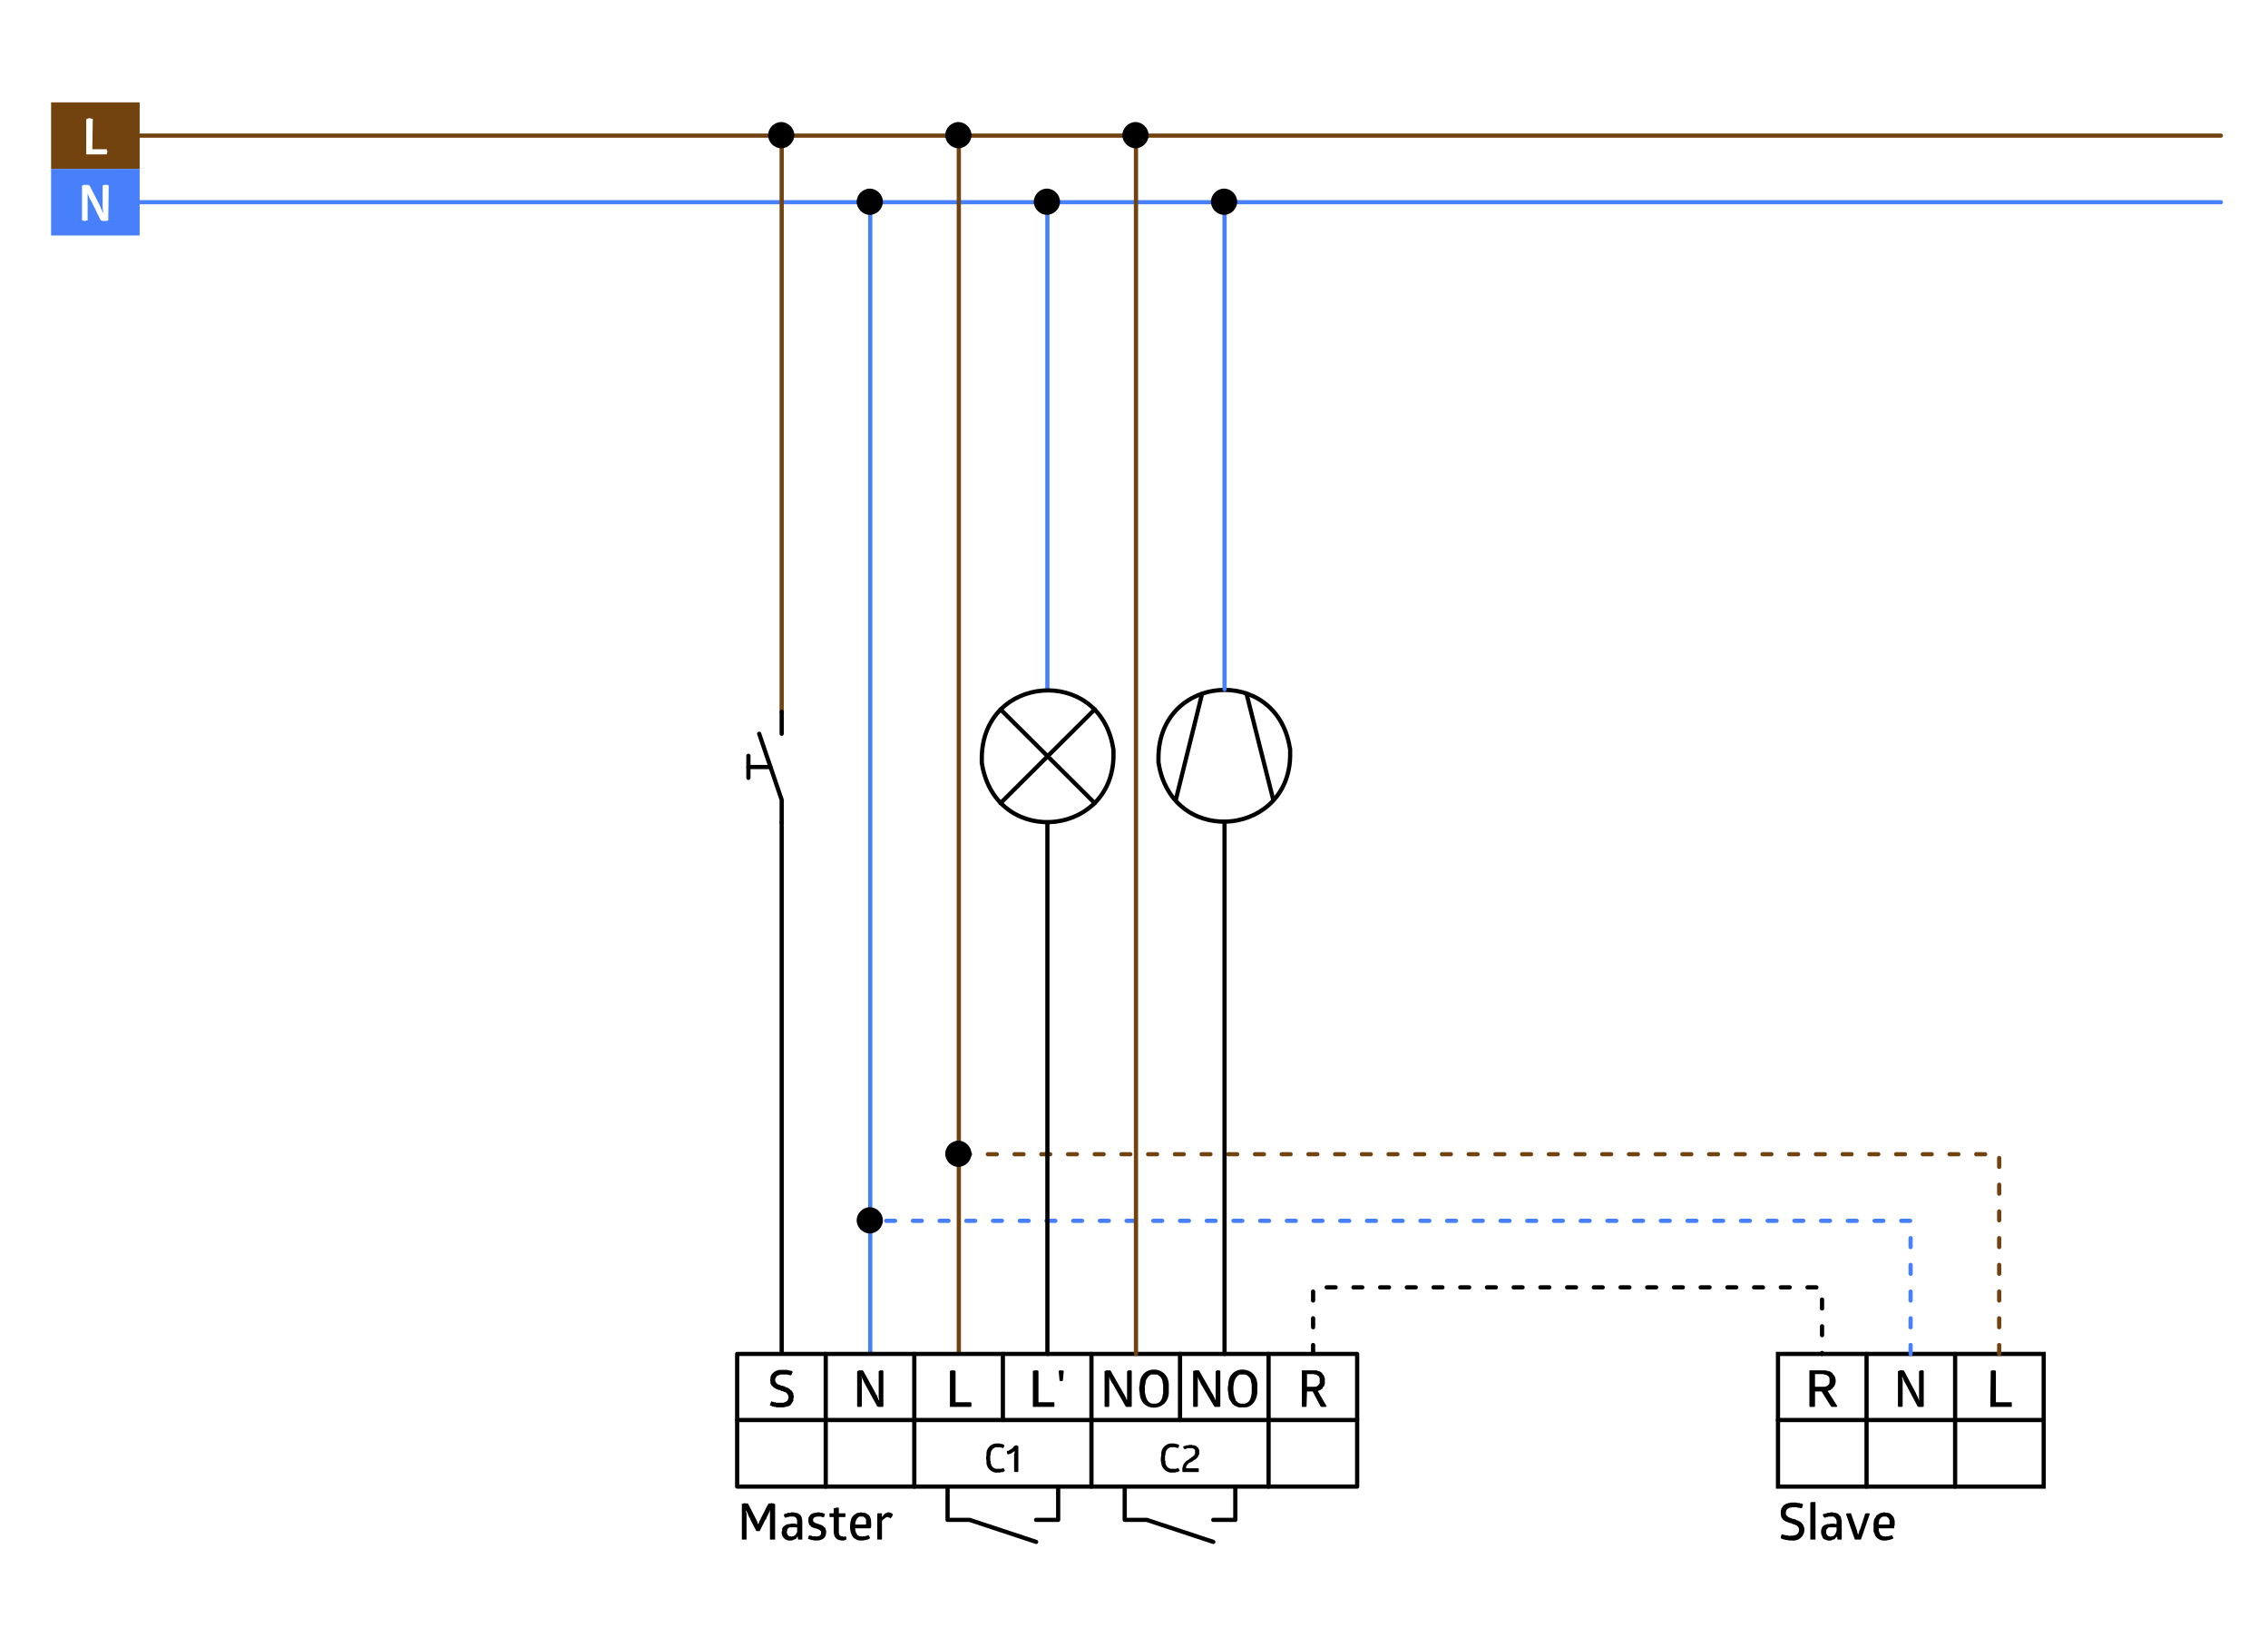 <?xml version="1.0" encoding="utf-8"?>
<!-- Generator: Adobe Illustrator 16.0.3, SVG Export Plug-In . SVG Version: 6.00 Build 0)  -->
<!DOCTYPE svg PUBLIC "-//W3C//DTD SVG 1.1//EN" "http://www.w3.org/Graphics/SVG/1.1/DTD/svg11.dtd">
<svg version="1.1" id="Ebene_1" xmlns="http://www.w3.org/2000/svg" xmlns:xlink="http://www.w3.org/1999/xlink" x="0px" y="0px"
	 width="1026px" height="745px" viewBox="0 0 1026 745" enable-background="new 0 0 1026 745" xml:space="preserve">
<rect fill="#FFFFFF" width="1026" height="745"/>
<g>
	
		<polyline fill="none" stroke="#72420F" stroke-width="1.908" stroke-linecap="round" stroke-linejoin="round" stroke-miterlimit="10" points="
		63.179,61.344 1004.665,61.344 63.179,61.344 	"/>
	
		<polyline fill="none" stroke="#487FFA" stroke-width="1.908" stroke-linecap="round" stroke-linejoin="round" stroke-miterlimit="10" points="
		63.179,91.448 1004.665,91.448 63.179,91.448 	"/>
	
		<polyline fill="none" stroke="#487FFA" stroke-width="1.908" stroke-linecap="round" stroke-linejoin="round" stroke-miterlimit="10" points="
		393.684,612.331 393.684,91.448 393.684,612.331 	"/>
	
		<polyline fill="none" stroke="#72420F" stroke-width="1.908" stroke-linecap="round" stroke-linejoin="round" stroke-miterlimit="10" points="
		433.753,612.331 433.753,61.344 433.753,612.331 	"/>
	<path d="M399.409,91.235c0-3.179-2.755-5.937-5.935-5.937c-3.181,0-5.937,2.757-5.937,5.937c0,3.18,2.755,5.937,5.937,5.937
		C396.653,97.172,399.409,94.415,399.409,91.235"/>
	<rect x="23.11" y="46.291" fill="#72420F" width="40.069" height="30.104"/>
	<polyline fill="#FFFFFF" points="39.01,53.923 39.222,53.923 39.222,53.711 39.859,53.711 39.859,53.499 41.13,53.499 
		41.13,53.711 41.979,53.711 41.767,67.491 48.338,67.491 48.338,68.127 48.551,68.127 48.551,68.977 48.338,68.977 48.338,69.823 
		39.01,69.823 	"/>
	<rect x="23.11" y="76.395" fill="#487FFA" width="40.069" height="30.104"/>
	<path fill="#FFFFFF" d="M41.13,90.599l-0.424-0.423v-0.212l-0.212-0.212V89.54l-0.21-0.424v-0.212l-0.212-0.212v-0.21L39.86,88.27
		v-0.424l-0.212-0.212v-0.212h-0.212l0.212,0.212c0,1.271,0,2.545,0,3.816v8.268H39.01l-0.212,0.212h-0.847l-0.212-0.212h-0.636
		v-15.9h0.636v-0.212h0.212c0.635,0,1.271,0,1.908,0h0.212v0.212h0.422l4.665,9.116v0.212l0.212,0.212v0.212l0.212,0.212v0.21
		l0.211,0.424v0.212l0.212,0.212v0.212h0.212v0.635l0.212,0.212v0.212l0.212,0.212v-1.271L46.43,94.84v-0.849
		c0-0.564,0-1.13,0-1.696v-8.479h0.424l0.212-0.212h1.696v0.212h0.423l-0.21,15.9h-0.424l-0.212,0.212h-2.12v-0.212h-0.635"/>
	<rect x="804.329" y="612.331" fill="#FFFFFF" width="120.202" height="59.994"/>
	
		<rect x="804.329" y="612.331" fill="none" stroke="#000000" stroke-width="1.908" stroke-linecap="square" stroke-miterlimit="10" width="120.202" height="59.994"/>
	
		<polyline fill="none" stroke="#000000" stroke-width="1.908" stroke-linecap="round" stroke-linejoin="round" stroke-miterlimit="10" points="
		844.396,612.331 844.396,672.325 844.396,612.331 	"/>
	
		<polyline fill="none" stroke="#000000" stroke-width="1.908" stroke-linecap="round" stroke-linejoin="round" stroke-miterlimit="10" points="
		884.464,612.331 884.464,672.325 884.464,612.331 	"/>
	<path d="M821.074,627.168h4.241c1.146,0,2.519-1.087,2.331-2.332v-1.06c0.108-1.245-1.248-2.07-2.331-2.118l-0.639-0.214h-3.604
		 M825.104,619.75h0.849l0.424,0.21h0.425l0.424,0.214h0.428l0.425,0.211l0.21,0.214l0.425,0.21l0.214,0.217l0.21,0.422l0.425,0.424
		l0.212,0.425l0.216,0.214l0.21,0.424v0.424l0.214,0.425v1.48l-0.214,0.642l-0.21,0.635l-0.216,0.425l-0.426,0.424l-0.421,0.638
		l-0.425,0.215l-0.424,0.421l-1.273,0.424l4.451,6.998h-0.211l-0.21,0.21h-2.333v-0.21h-0.214l-4.24-6.784h-2.968v6.784h-0.21v0.21
		h-0.215c-0.563,0-1.131,0-1.693,0h-0.214v-0.21h-0.211v-16.33h6.567V619.75z"/>
	
		<polyline fill="none" stroke="#000000" stroke-width="1.908" stroke-linecap="round" stroke-linejoin="round" stroke-miterlimit="10" points="
		804.329,642.223 924.531,642.223 804.329,642.223 	"/>
	<path d="M861.99,625.685l-0.21-0.211c-0.076-0.541-0.563-0.942-0.642-1.48v-0.214h-0.211v-0.428l-0.21-0.21v-0.425h-0.214v1.063
		l0.214,0.214v0.846c0,0.497,0,0.99,0,1.487v9.751h-0.214v0.21h-0.211c-0.424,0-0.849,0-1.271,0h-0.212v-0.21h-0.215v-15.9
		l0.427-0.214h0.211v-0.21h1.694l0.427,0.21l5.512,10.39v0.212l0.214,0.216v0.21l0.21,0.214v0.211l0.214,0.214v0.21l0.211,0.211
		v0.425l0.214,0.215v0.21h0.211v0.427h0.21v-0.211l-0.21-0.216v-12.72l0.21-0.214h0.217v-0.21h0.211c0.354,0,0.707,0,1.059,0h0.214
		v0.21h0.211v16.114h-0.211v0.21h-0.214c-0.635,0-1.27,0-1.904,0h-0.214v-0.21h-0.211"/>
	<polyline points="900.574,619.96 900.998,619.96 900.998,619.75 902.482,619.75 902.696,619.96 902.906,619.96 902.906,634.166 
		909.904,634.166 910.114,634.376 910.114,636.074 909.904,636.284 900.363,636.284 	"/>
	<path d="M854.782,688.436v-1.06l-0.21-0.21v-0.214l-0.215-0.211v-0.21h-0.213v-0.215h-0.214l-0.211-0.213h-0.21v-0.214h-1.698
		l-0.849,0.427l-0.21,0.425l-0.425,0.211l-0.21,0.638v0.425l-0.215,0.637v0.85h4.876L854.782,688.436 M849.906,691.192v1.271
		l0.215,0.21v0.214l0.21,0.428v0.211l0.211,0.21v0.214l0.424,0.425h0.214l0.211,0.21h0.217l0.21,0.214h0.85l0.424,0.211l0.211-0.211
		c0.355,0,0.707,0,1.062,0h0.215v-0.214h0.635v-0.21h0.424v-0.214l0.428,0.424v0.214l0.21,0.211v0.214l0.214,0.211v0.427h-0.214
		l-0.21,0.211h-0.428l-0.21,0.214H855l-0.214,0.21h-0.425c-1.142-0.065,0.335,0.308-1.693,0.214h-1.06l-0.852-0.214l-0.85-0.424
		l-0.635-0.427l-0.641-0.636l-0.421-0.635l-0.214-0.849l-0.425-0.853v-2.332c-0.094-1.696,0.1-1.65,0.214-2.968l0.425-0.845
		l0.21-0.215l0.211-0.427l0.215-0.425l0.211-0.21l0.426-0.214l0.214-0.211l1.27-0.635h0.642l0.424-0.214h0.636l0.635,0.214h0.852
		l0.635,0.211l0.639,0.424l0.848,0.849l0.425,0.638l0.214,0.85l0.211,0.635v2.122l-0.211,0.21v1.063H849.906L849.906,691.192z
		 M839.941,691.831v0.21l0.214,0.211v0.849h0.211v0.638l0.214,0.214v0.211l0.21-0.635v-0.428h0.215v-0.635l0.21-0.214v-0.421h0.214
		l2.329-7.208l0.425-0.214h1.483v0.214h0.214l-4.03,11.659h-0.21c-0.773,0-1.557,0-2.333,0h-0.21l-4.03-11.659h0.427v-0.214h0.214
		c0.494,0,0.984,0,1.481,0h0.21v0.214L839.941,691.831z M830.829,690.768h-0.425c-0.779,0-1.559,0-2.332,0h-0.853l-0.849,0.853
		l-0.21,0.424v1.484l0.21,0.424l0.214,0.211v0.214l0.425,0.21l0.21,0.214h0.639l0.214,0.211l0.424-0.211h0.635l0.211-0.214h0.214
		l0.211-0.21v-0.214h0.217l0.21-0.211v-0.214l0.214-0.21v-0.211l0.211-0.217v-0.425l0.214-0.21v-0.849L830.829,690.768
		L830.829,690.768z M824.68,684.833h0.211l0.217-0.21h0.635l0.211-0.214h0.424l0.214-0.211h0.635
		c0.956,0.052,0.238-0.317,1.908-0.214l0.425,0.214h0.852l0.425,0.211c0.542-0.094,0.9,0.534,1.271,0.849l0.636,0.635v0.427
		l0.214,0.215v0.845l0.211,0.214v8.692h-0.211c-0.493,0-0.99,0-1.483,0h-0.214l-0.211-1.484l-0.21,0.425l-0.425,0.212l-0.214,0.426
		l-0.21,0.211l-0.427,0.214h-0.426l-0.849,0.424h-1.483c-2.05-0.831-1.946-0.317-2.757-2.546l-0.211-0.635v-1.484l0.211-0.635
		c0.414-1.384,1.087-1.566,2.546-2.122h0.849l0.849-0.21h1.698l0.21,0.21h0.639v-1.694l-0.425-0.849l-0.638-0.635l-0.428-0.216
		h-2.327l-0.216,0.216h-0.635l-0.214,0.21h-0.421l-0.214,0.215v-0.215l-0.427-0.426v-0.212l-0.211-0.214v-0.636L824.68,684.833
		L824.68,684.833z M821.288,696.282h-0.214c-0.635,0-1.271,0-1.908,0h-0.21v-16.749h0.21l0.214-0.211h1.908V696.282z
		 M805.599,684.198v-1.063l0.214-0.421v-0.425l0.214-0.214l0.21-0.425l0.214-0.21l0.211-0.428l0.214-0.21
		c0.576-0.228,1.031-0.854,1.694-0.849l0.638-0.214h0.425l0.421-0.211h0.425c0.707,0,1.414,0,2.122,0l0.426,0.211h1.061l0.211,0.214
		h0.638l0.211,0.21h0.427v0.849l-0.217,0.214v0.424l-0.21,0.214v0.211h-0.849l-0.211-0.211h-1.063l-0.214-0.214h-1.48
		c-2.333,0.125-3.768,0.785-3.395,3.393l0.21,0.214v0.21h0.217l0.635,0.642l0.425,0.21h0.214l0.211,0.215h0.21l0.425,0.21h0.217
		l0.21,0.211h0.635l0.425,0.214h0.214l0.425,0.21l0.211,0.214h0.427l0.21,0.211l0.425,0.214h0.214l0.211,0.212l0.424,0.212
		l0.216,0.214c3.155,3.302,0.302,8.692-4.454,8.057h-1.271l-0.424-0.214h-1.062l-0.215-0.21h-0.635l-0.214-0.214h-0.425l-0.21-0.211
		h-0.211l-0.215-0.214V694.8l0.215-0.214v-0.424l0.211-0.211h0.635l0.214,0.211h0.635l0.215,0.214h1.062l0.21,0.21h0.639
		c2.356-0.1,4.095-0.186,4.237-2.967v-0.211l-0.211-0.214v-0.425h-0.214v-0.213l-0.21-0.214h-0.211v-0.211l-0.216-0.21h-0.21
		l-0.215-0.214h-0.211l-0.214-0.211h-0.425l-0.21-0.214h-0.425l-0.21-0.21l-0.427-0.214h-0.425l-0.425-0.211h-0.211l-0.849-0.428
		h-0.427l-0.211-0.21l-0.424-0.214l-0.215-0.211l-0.424-0.214l-0.211-0.424l-0.426-0.421l-0.212-0.426v-0.427l-0.214-0.424
		L805.599,684.198L805.599,684.198z"/>
	
		<polyline fill="none" stroke="#72420F" stroke-width="1.908" stroke-linecap="round" stroke-linejoin="round" stroke-miterlimit="10" points="
		353.617,61.344 353.617,321.89 353.617,61.344 	"/>
	
		<polyline fill="none" stroke="#487FFA" stroke-width="1.908" stroke-linecap="round" stroke-linejoin="round" stroke-miterlimit="10" stroke-dasharray="4.028,8.056" points="
		864.323,612.331 864.323,552.123 393.684,552.123 	"/>
	<path d="M399.409,551.909c0-3.178-2.755-5.938-5.935-5.938c-3.181,0-5.937,2.759-5.937,5.938c0,3.182,2.755,5.935,5.937,5.935
		C396.653,557.844,399.409,555.091,399.409,551.909"/>
	
		<polyline fill="none" stroke="#000000" stroke-width="1.908" stroke-linecap="round" stroke-linejoin="round" stroke-miterlimit="10" stroke-dasharray="4.028,8.056" points="
		594.024,612.331 594.024,582.226 824.256,582.226 824.256,612.331 	"/>
	
		<polyline fill="none" stroke="#72420F" stroke-width="1.908" stroke-linecap="round" stroke-linejoin="round" stroke-miterlimit="10" stroke-dasharray="4.028,8.056" points="
		904.391,612.331 904.391,522.018 433.753,522.018 	"/>
	<path d="M439.478,521.807c0-3.181-2.757-5.938-5.937-5.938s-5.938,2.757-5.938,5.938c0,3.182,2.76,5.938,5.938,5.938
		S439.478,524.985,439.478,521.807"/>
	
		<polyline fill="none" stroke="#000000" stroke-width="1.908" stroke-linecap="round" stroke-linejoin="round" stroke-miterlimit="10" points="
		353.617,371.922 353.617,612.331 353.617,371.922 	"/>
	<path d="M359.341,61.132c0-3.18-2.757-5.937-5.937-5.937c-3.18,0-5.935,2.757-5.935,5.937c0,3.179,2.755,5.937,5.935,5.937
		C356.584,67.069,359.341,64.311,359.341,61.132"/>
	<path d="M439.478,61.132c0-3.18-2.757-5.937-5.937-5.937s-5.938,2.757-5.938,5.937c0,3.179,2.76,5.937,5.938,5.937
		S439.478,64.311,439.478,61.132"/>
	
		<polyline fill="none" stroke="#000000" stroke-width="1.908" stroke-linecap="round" stroke-linejoin="round" stroke-miterlimit="10" points="
		353.617,321.89 353.617,331.855 353.617,321.89 	"/>
	
		<polyline fill="none" stroke="#000000" stroke-width="1.908" stroke-linecap="round" stroke-linejoin="round" stroke-miterlimit="10" points="
		343.441,331.855 353.617,361.747 353.617,371.922 353.617,361.747 	"/>
	
		<polyline fill="none" stroke="#000000" stroke-width="1.908" stroke-linecap="round" stroke-linejoin="round" stroke-miterlimit="10" points="
		348.529,346.906 338.566,346.906 348.529,346.906 	"/>
	
		<polyline fill="none" stroke="#000000" stroke-width="1.908" stroke-linecap="round" stroke-linejoin="round" stroke-miterlimit="10" points="
		338.566,341.818 338.566,351.783 338.566,341.818 	"/>
	<rect x="333.478" y="612.331" fill="#FFFFFF" width="280.473" height="59.994"/>
	
		<rect x="333.478" y="612.331" fill="none" stroke="#000000" stroke-width="1.908" stroke-linecap="round" stroke-linejoin="round" stroke-miterlimit="10" width="280.473" height="59.994"/>
	
		<polyline fill="none" stroke="#000000" stroke-width="1.908" stroke-linecap="round" stroke-linejoin="round" stroke-miterlimit="10" points="
		333.478,642.223 613.951,642.223 333.478,642.223 	"/>
	
		<polyline fill="none" stroke="#000000" stroke-width="1.908" stroke-linecap="round" stroke-linejoin="round" stroke-miterlimit="10" points="
		453.682,612.331 453.682,642.223 453.682,612.331 	"/>
	
		<polyline fill="none" stroke="#000000" stroke-width="1.908" stroke-linecap="round" stroke-linejoin="round" stroke-miterlimit="10" points="
		493.749,612.331 493.749,672.325 493.749,612.331 	"/>
	
		<polyline fill="none" stroke="#000000" stroke-width="1.908" stroke-linecap="round" stroke-linejoin="round" stroke-miterlimit="10" points="
		573.884,612.331 573.884,672.325 573.884,612.331 	"/>
	<path d="M591.267,627.168h4.03l0.425-0.21l0.211-0.214l0.427-0.211l0.211-0.424l0.214-0.211l0.21-0.428v-2.122l-0.424-0.845
		l-0.211-0.214l-0.427-0.211l-0.211-0.214l-0.425-0.21h-0.424l-0.639-0.214h-2.971 M594.659,619.75h0.849l0.425,0.21h0.21
		l0.428,0.214h0.424l0.214,0.211l0.425,0.214l0.421,0.427l0.214,0.422l0.428,0.424l0.21,0.425l0.214,0.214v0.424l0.211,0.424v2.547
		l-0.211,0.635l-0.214,0.425l-0.425,0.424l-0.211,0.637l-0.427,0.216l-0.635,0.421l-0.424,0.214l-0.642,0.21l4.03,6.998h-0.214
		l-0.211,0.21h-2.118v-0.21h-0.214l-3.603-6.784h-2.549l-0.211,6.784l-0.214,0.21h-1.691l-0.216-0.21v-16.33h5.727V619.75z"/>
	<path d="M391.141,625.685v-0.211l-0.424-0.424v-0.425l-0.212-0.21v-0.214l-0.212-0.211v-0.214l-0.21-0.21v-0.218l-0.212-0.21
		v-0.425h-0.212v0.214l0.212,0.211c0,0.354,0,0.707,0,1.063v0.635c0,0.497,0,0.99,0,1.487v9.751h-0.212v0.21h-0.212
		c-0.424,0-0.849,0-1.271,0h-0.212v-0.21h-0.212v-15.9l0.424-0.214h0.21v-0.21h1.698l0.422,0.21l5.725,10.39v0.211l0.424,0.427
		v0.214l0.212,0.211v0.424l0.212,0.211v0.214l0.21,0.211v0.425h0.212v0.215l0.212,0.212v-0.852l-0.212-0.211v-12.084l0.212-0.214
		h0.212l0.212-0.21h1.271v0.21h0.212v16.114h-0.212v0.21h-2.121l-0.21-0.21h-0.212"/>
	<polyline points="429.725,619.96 430.149,619.96 430.361,619.75 431.845,619.75 431.845,619.96 432.27,619.96 432.27,634.166 
		439.265,634.166 439.265,634.376 439.478,634.59 439.478,635.86 439.265,636.074 439.265,636.284 429.725,636.284 	"/>
	<path d="M535.935,655.366h-0.21v-0.214h-0.211v-0.211l-0.214-0.211v-0.641h0.425l0.21-0.211h0.642v-0.214h1.06l0.21-0.21h1.487
		l0.211,0.21h0.849l0.211,0.214h0.427l0.635,0.635h0.214v0.217l0.211,0.211l0.214,0.425v0.21l0.21,0.214v1.908l-0.21,0.211v0.214
		l-0.214,0.21v0.211l-0.211,0.214v0.21l-1.06,1.063h-0.22l-0.21,0.21l-0.425,0.211l-0.424,0.424l-0.425,0.214h-0.211v0.211h-0.425
		l-0.216,0.215h-0.211l-1.271,1.271v0.425h-0.21v0.851h5.511l0.214,0.212v1.271l-0.214,0.211h-6.994l-0.215-0.211v-1.697
		l0.215-0.421V663l0.21-0.214v-0.424l0.425-0.428v-0.211l1.062-1.059l0.425-0.214l0.214-0.211h0.211l0.635-0.635h0.216l0.636-0.642
		h0.214l0.211-0.21h0.21v-0.214l0.214-0.211h0.211v-0.21h0.214v-0.425l0.21-0.214v-1.694l-0.424-0.424
		c-0.732-0.576-1.791-0.404-2.754-0.425h-0.425v0.211h-0.424l-0.214,0.214L535.935,655.366 M525.124,659.393l0.211-1.27v-1.063
		c0.173-2.438,2.636-4.568,5.089-4.233h1.063l0.214,0.21h0.635l0.211,0.211h0.639v0.214h0.21v0.635l-0.21,0.214v0.212l-0.214,0.215
		v0.211h-0.425v-0.211h-0.635l-0.211-0.215h-2.332l-0.214,0.215h-0.211l-0.427,0.422h-0.211l-0.214,0.214l-0.211,0.424l-0.424,0.425
		v0.421l-0.214,0.427v0.85l-0.211,0.424v2.119l0.211,0.638v0.849l0.214,0.214v0.425l0.21,0.21l0.214,0.425l0.636,0.636h0.217
		l0.21,0.216h0.211l0.214,0.211h2.757l0.21-0.211h0.636v-0.216l0.215,0.216v0.211l0.211,0.214v0.21l0.215,0.214v0.425h-0.215
		l-0.211,0.21h-0.215l-0.211,0.212h-0.849l-0.211,0.215h-1.063c-2.581,0.375-5.09-1.683-5.3-4.24l-0.211-1.061L525.124,659.393
		L525.124,659.393z"/>
	<path d="M348.317,624.201l0.212-0.425v-0.428c-0.155-1.56,1.951-3.488,3.392-3.602l0.424-0.214h1.06c0.707,0,1.413,0,2.12,0h0.637
		l0.212,0.214h0.847l0.212,0.21h0.637l0.212,0.214h0.211v0.635l-0.211,0.217v0.422l-0.424,0.424v0.214h-0.212l-0.212-0.214h-0.849
		l-0.21-0.21h-0.425c-0.424,0-0.849,0-1.271,0h-1.696l-0.424,0.21l-0.637,0.214l-0.424,0.211l-0.212,0.214l-0.635,1.271v0.639
		l0.212,0.21v0.425l0.422,0.424v0.212h0.212l0.424,0.427h0.212l0.212,0.214h0.424l0.212,0.21h0.21l0.424,0.211h0.637l0.212,0.214
		h0.422l0.212,0.21l0.424,0.214h0.212l0.424,0.211h0.212l0.21,0.215l0.424,0.212l0.637,0.636l0.424,0.214l0.212,0.21v0.214
		l0.211,0.211l0.212,0.424l0.212,0.211v0.852l0.212,0.425v0.424l-0.212,0.853v0.849l-1.271,1.904l-0.637,0.425l-2.543,0.638h-3.182
		l-0.422-0.214h-0.637l-0.212-0.21h-0.635l-0.212-0.214h-0.212l-0.424-0.211h-0.212v-0.424l0.212-0.212v-0.641h0.212v-0.21
		l0.212-0.214v-0.211h0.212l0.212,0.211h0.423l0.212,0.214h0.849l0.212,0.21h3.392l1.059-0.424l0.637-0.421l0.423-0.85l0.212-0.852
		l-0.212-0.21v-0.639l-0.21-0.21v-0.216h-0.212v-0.212l-0.637-0.635h-0.212l-0.212-0.214h-0.423l-0.212-0.211h-0.212l-0.212-0.214
		h-0.637l-0.212-0.21l-0.423-0.214h-0.424l-0.424-0.211c-0.915-0.079-3.523-1.897-3.392-3.185v-0.635L348.317,624.201"/>
	
		<polyline fill="none" stroke="#000000" stroke-width="1.908" stroke-linecap="round" stroke-linejoin="round" stroke-miterlimit="10" points="
		413.613,612.331 413.613,672.325 413.613,612.331 	"/>
	<path d="M526.184,628.231v-2.122l-0.21-0.639c-0.021-0.942-0.297-1.79-0.85-2.543l-0.635-0.638l-0.424-0.211l-0.217-0.214
		l-0.422-0.21h-2.757l-0.214,0.21l-0.424,0.214l-0.849,0.849c-0.959,1.532-0.814,1.229-1.06,3.182l-0.214,0.635v2.971
		c0.399,1.98,0.945,4.793,3.392,5.086h1.063c0.715,0.104,1.539-0.259,2.122-0.635l0.425-0.425c0.687-0.814,1.035-1.938,1.06-2.967
		l0.21-0.428L526.184,628.231 M515.373,628.018v-0.85l0.211-0.845c0.01-9.717,13.819-9.021,13.146,0.845v1.698
		c0.683,9.851-13.143,10.582-13.146,0.849l-0.211-0.849V628.018z M503.288,625.685l-0.422-0.425v-0.21l-0.212-0.214v-0.211
		l-0.212-0.21v-0.214l-0.212-0.211v-0.214l-0.215-0.21v-0.428l-0.212-0.211v-0.214h-0.212l0.212,0.214c0,1.201,0,2.402,0,3.604
		v9.541h-0.212v0.21h-1.693l-0.215-0.21v-15.9l0.215-0.214h0.424v-0.21h1.905l0.215,0.21l5.937,10.39l0.21,0.211v0.217l0.212,0.21
		v0.214l0.212,0.211v0.214l0.212,0.21v0.211l0.214,0.214v0.425l0.425,0.427v0.211v-13.146l0.212-0.214h0.21v-0.21h0.212
		c0.354,0,0.706,0,1.061,0h0.21v0.21h0.217v16.114h-0.217v0.21h-0.21c-0.637,0-1.271,0-1.905,0h-0.214v-0.21h-0.213L503.288,625.685
		z"/>
	
		<polyline fill="none" stroke="#000000" stroke-width="1.908" stroke-linecap="round" stroke-linejoin="round" stroke-miterlimit="10" points="
		373.545,612.331 373.545,672.325 373.545,612.331 	"/>
	<path d="M566.251,628.231v-2.122c-0.552-1.722-0.052-2.16-1.483-3.604l-0.211-0.214l-0.425-0.211l-0.21-0.214l-0.425-0.21h-2.757
		l-0.21,0.21l-0.425,0.214c-2.688,2.019-2.56,7.878-1.273,10.601l0.211,0.427v0.425l0.424,0.21l0.639,0.635l0.428,0.214h0.21
		l0.425,0.211h2.118l0.214-0.211h0.425l0.21-0.214c1.629-0.658,1.96-3.198,2.119-4.661L566.251,628.231 M555.44,628.018v-0.85
		l0.211-0.845c0.01-9.717,13.816-9.021,13.146,0.845v2.547c-0.17,3.157-2.04,6.594-5.515,6.783h-1.694
		c-1.425,0.125-1.9-0.241-3.181-0.849l-0.425-0.427l-0.427-0.211c-0.566-1.004-1.923-2.543-1.691-3.813l-0.214-0.639v-0.848
		l-0.211-0.849L555.44,628.018L555.44,628.018z M543.143,625.685v-0.211l-0.21-0.214v-0.21l-0.211-0.214v-0.211l-0.214-0.21v-0.214
		l-0.21-0.211v-0.214l-0.214-0.21v-0.428l-0.211-0.211v-0.214h-0.214l0.214,0.214c0,1.201,0,2.402,0,3.604v9.541h-0.214v0.21h-1.694
		l-0.214-0.21v-15.9l0.214-0.214h0.425v-0.21h1.908l0.21,0.21l5.938,10.39l0.215,0.211v0.217l0.21,0.21v0.214l0.214,0.211v0.214
		l0.211,0.21v0.211l0.214,0.214v0.425l0.425,0.427v0.211v-13.146l0.213-0.214h0.21v-0.21h0.214c0.353,0,0.708,0,1.06,0h0.211v0.21
		h0.214v16.114h-0.214v0.21h-0.211c-0.635,0-1.271,0-1.908,0h-0.21v-0.21h-0.214L543.143,625.685z"/>
	<path d="M478.908,619.96h0.212l0.212-0.21h1.484v0.21h0.424l-0.424,4.455h-0.215v0.21h-1.059v-0.21h-0.212 M467.249,619.96h0.424
		l0.21-0.21h1.485l0.212,0.21h0.21v14.206h6.996l0.212,0.21v1.698l-0.212,0.21h-9.539V619.96H467.249z"/>
	
		<polyline fill="none" stroke="#000000" stroke-width="1.908" stroke-linecap="round" stroke-linejoin="round" stroke-miterlimit="10" points="
		533.816,612.331 533.816,642.223 533.816,612.331 	"/>
	
		<polyline fill="none" stroke="#000000" stroke-width="1.908" stroke-linecap="round" stroke-linejoin="round" stroke-miterlimit="10" points="
		428.666,672.325 428.666,687.376 438.629,687.376 468.733,697.341 438.629,687.376 	"/>
	
		<polyline fill="none" stroke="#000000" stroke-width="1.908" stroke-linecap="round" stroke-linejoin="round" stroke-miterlimit="10" points="
		478.696,672.325 478.696,687.376 468.733,687.376 478.696,687.376 	"/>
	<path d="M455.588,656.215h0.424l0.428-0.214l0.212-0.211l0.847-0.424l0.212-0.214l0.424-0.211l0.212-0.428
		c0.364-0.386,0.771-0.783,1.271-0.849h0.425v0.214h0.424l0.212,0.211v11.448h-0.212v0.211h-0.212c-0.354,0-0.707,0-1.061,0h-0.21
		v-0.211h-0.214v-8.057l0.214-0.212v-1.061l-0.214,0.21c-1.021,0.558-1.086,1.108-2.546,1.273l-0.212,0.211l-0.212-0.211v-0.214
		h-0.212v-0.638l-0.21-0.214l0.21-0.211V656.215 M446.049,659.393l0.212-1.27v-1.063c0.141-1.825,1.487-3.402,3.183-4.023
		l0.847-0.21h2.12l0.212,0.21h0.849v0.211h0.637v0.214h0.213v0.635l-0.213,0.214v0.21l-0.214,0.217v0.211h-0.423v-0.211h-0.636
		l-0.212-0.217h-2.333l-0.21,0.217h-0.212l-0.424,0.422h-0.212l-0.215,0.214l-0.212,0.424l-0.422,0.425v0.421l-0.212,0.427v0.85
		l-0.212,0.424v2.119l0.212,0.638v0.849l0.212,0.214v0.425l0.21,0.21l0.212,0.425l0.64,0.636h0.212l0.212,0.216h0.212l0.21,0.211
		h2.757l0.212-0.211h0.635v-0.216l0.215,0.216v0.211l0.212,0.214v0.21l0.212,0.214v0.425h-0.212l-0.212,0.21h-0.215l-0.21,0.212
		h-0.849l-0.212,0.214h-1.063c-2.583,0.376-5.091-1.682-5.3-4.239v-1.062L446.049,659.393z"/>
	
		<polyline fill="none" stroke="#000000" stroke-width="1.908" stroke-linecap="round" stroke-linejoin="round" stroke-miterlimit="10" points="
		508.8,672.325 508.8,687.376 518.765,687.376 548.867,697.341 518.765,687.376 	"/>
	
		<polyline fill="none" stroke="#000000" stroke-width="1.908" stroke-linecap="round" stroke-linejoin="round" stroke-miterlimit="10" points="
		558.832,672.325 558.832,687.376 548.867,687.376 558.832,687.376 	"/>
	<path d="M398.984,686.106l0.424-0.428l0.212-0.424l0.849-0.849h0.212l0.423-0.211h0.212l0.212-0.214h0.849l0.21,0.214h0.424
		l0.212,0.211h0.212l0.424,0.424v0.425l-0.424,0.851l-0.637,0.636l-0.422-0.425h-0.425l-0.212-0.211h-0.637l-0.212,0.211h-0.21
		l-0.212,0.215c-0.52,0.51-0.549,0.217-1.273,1.059l-0.212,0.425v8.271h-0.211c-0.565,0-1.131,0-1.696,0h-0.212v-11.659l0.212-0.214
		h1.907L398.984,686.106 M391.778,688.436v-1.27l-0.212-0.214v-0.211l-0.424-0.425h-0.212v-0.211h-0.212l-0.212-0.216
		c-0.422,0-0.847,0-1.271,0h-0.424l-0.424,0.216c-1.339,1.34-0.483,0.319-1.271,1.906l-0.212,0.638v0.849h4.877v-1.063
		L391.778,688.436L391.778,688.436z M386.9,691.192v0.849c0.495,0.997-0.142,0.546,0.849,1.908v0.211l0.212,0.214h0.212l0.21,0.21
		h0.212l0.212,0.214h1.061l0.212,0.211l0.21-0.211h1.273l0.212-0.214h0.422l0.212-0.21h0.212l0.212-0.214v0.214h0.212v0.21
		l0.212,0.214v0.211l0.212,0.214v0.638h-0.212v0.211h-0.425l-0.212,0.214h-0.42l-0.212,0.21h-0.847l-0.424,0.214h-1.908
		l-1.059-0.214l-0.637-0.424l-0.847-0.427c-2.164-2.517-2.029-6.195-1.061-9.11l0.212-0.215l0.212-0.427l0.849-0.849l0.423-0.211
		l0.212-0.21l0.849-0.425h0.847l0.424-0.214h0.424l0.847,0.214h0.637l0.637,0.211l1.271,0.849c1.23,1.187,1.052,3.633,1.059,5.3
		l-0.212,0.21v0.428L386.9,691.192L386.9,691.192z M379.482,692.252v1.063l0.21,0.421v0.425l0.424,0.424l0.424,0.214h0.637
		l0.423,0.211h0.424l0.212-0.211h0.424v0.425h0.212v1.063h-0.212v0.21h-0.637v0.214h-0.212c-3.204,0.238-4.758-1.311-4.663-4.454
		v-6.146h-1.696l-0.212-0.216v-1.481h1.908v-2.119l0.212-0.214h0.423l0.212-0.211h1.485v2.544h2.967v0.214c0,0.421,0,0.845,0,1.271
		v0.214h-2.967v6.143h0.002V692.252L379.482,692.252z M365.701,687.801v-1.27c0.919-2.188,2.153-2.229,4.241-2.547h0.847
		l0.425,0.214h0.849l0.212,0.211h0.422l0.212,0.214h0.212v0.845h-0.212v0.425l-0.424,0.427l-0.21-0.211h-0.637v-0.216h-0.212
		c-1.453-0.021-3.88-0.228-3.604,1.908v0.214h0.212v0.21l0.212,0.211h0.212l0.424,0.428h0.423l0.212,0.214h0.425l0.212,0.21h0.424
		l0.21,0.214h0.425l0.212,0.211h0.212l0.212,0.214h0.212l0.212,0.21h0.21l0.212,0.211v0.214l0.212,0.211h0.212l0.212,0.217v0.21
		l0.212,0.214v0.635l0.212,0.211c0.074,2.781-0.869,3.988-3.604,4.454h-2.12l-0.212-0.214h-0.847l-0.212-0.21h-0.424l-0.212-0.214
		H365.7l-0.212-0.211v-0.217h0.212V694.8h0.212v-0.214l0.212-0.21h0.424l0.212,0.21h0.635v0.214h0.212c0.495,0,0.99,0,1.483,0
		l0.212,0.211l0.424-0.211c1.375,0,1.841-0.773,1.696-2.122v-0.21h-0.212v-0.214H371v-0.211h-0.212l-0.21-0.21h-0.212l-0.212-0.214
		h-0.212l-0.212-0.211h-0.424l-0.212-0.214h-0.635l-0.212-0.21h-0.212l-0.424-0.218h-0.212l-0.212-0.21h-0.21l-0.212-0.214v-0.211
		l-0.212-0.21h-0.212l-0.212-0.214v-0.211l-0.212-0.214v-0.425l-0.212-0.212V687.8L365.701,687.801L365.701,687.801z
		 M360.613,690.768h-3.392l-0.424,0.218l-0.635,0.635v0.635l-0.212,0.424v0.642l0.212,0.211v0.424l0.847,0.849h0.637l0.424,0.211
		l0.212-0.211c0.59,0.1,1.113-0.214,1.484-0.638h0.212v-0.211l0.21-0.214v-0.21l0.212-0.211v-0.215l0.212-0.213v-1.271
		L360.613,690.768L360.613,690.768z M354.678,684.833h0.21l0.212-0.21h0.424l0.212-0.214h0.424l0.212-0.211h0.635
		c1.128,0.069,0.34-0.354,2.12-0.214l0.425,0.214h0.847l0.212,0.211h0.424l0.424,0.424l0.423,0.211l0.424,0.424v0.214l0.212,0.211
		l0.212,0.427v0.636l0.212,0.424v8.906h-0.212c-0.495,0-0.988,0-1.483,0h-0.212l-0.212-1.484l-0.212,0.425l-0.212,0.212
		l-0.212,0.426l-0.847,0.425h-0.212l-0.847,0.424h-1.697c-1.258-0.317-2.509-1.192-2.755-2.546l-0.212-0.635v-0.639l0.212-0.849
		v-0.635c0.445-1.178,1.579-1.844,2.755-2.122h0.636l0.849-0.21h1.696l0.212,0.21h0.635v-1.271c-0.045-1.48-0.78-2.283-2.331-2.122
		h-1.273l-0.212,0.216h-0.847l-0.212,0.211h-0.212l-0.212,0.215v-0.215h-0.212v-0.211h-0.212v-0.216l-0.21-0.211L354.678,684.833
		L354.678,684.833z M347.682,679.958h1.059l0.212-0.214h0.212l0.212,0.214h0.847v0.21h0.424v16.114h-0.212c-0.636,0-1.271,0-1.908,0
		h-0.212v-7.422c0-1.908,0-3.816,0-5.728l0.212-0.211h-0.212v0.211l-0.212,0.214v0.427l-0.212,0.211v0.214l-0.21,0.211v0.214
		l-0.212,0.21v0.211l-0.212,0.424l-0.212,0.214v0.211l-0.212,0.217v0.21l-0.212,0.425v0.211l-0.424,0.424l-2.543,5.09h-0.212
		c-0.354,0-0.708,0-1.06,0h-0.212l-2.545-4.876l-0.212-0.424v-0.214l-0.212-0.211v-0.21l-0.212-0.215l-0.21-0.427v-0.211
		l-0.212-0.214v-0.21l-0.212-0.214v-0.421l-0.212-0.214v-0.211l-0.212-0.214v-0.211l-0.212-0.217v-0.424h-0.212v-0.211v1.063
		l0.212,0.214v1.48c0,0.853,0,1.694,0,2.543v8.061h-0.212c-0.564,0-1.13,0-1.696,0H335.6v-16.114h0.212l0.212-0.21h0.637
		l0.212-0.214h0.212v0.214h1.271l2.967,5.724c0.492,1.17,1.322,2.181,1.484,3.396l0.212,0.21l0.212-0.21v-0.425l0.212-0.216v-0.422
		l0.424-0.425v-0.214l0.423-0.845c0.781-1.716,1.779-3.337,2.544-5.09l0.425-0.638L347.682,679.958z"/>
	
		<polyline fill="none" stroke="#000000" stroke-width="1.908" stroke-linecap="round" stroke-linejoin="round" stroke-miterlimit="10" points="
		473.82,371.922 473.82,612.331 473.82,371.922 	"/>
	
		<polyline fill="none" stroke="#487FFA" stroke-width="1.908" stroke-linecap="round" stroke-linejoin="round" stroke-miterlimit="10" points="
		473.82,91.448 473.82,311.714 473.82,91.448 	"/>
	<path fill="#FFFFFF" d="M524.065,344.786l0.21,1.061l0.214,1.271c7.813,36.624,60.167,30.427,59.146-6.996v-1.272l-0.211-1.061
		c-6.286-37.071-58.979-32.938-59.355,4.665L524.065,344.786L524.065,344.786z"/>
	
		<path fill="none" stroke="#000000" stroke-width="1.908" stroke-linecap="round" stroke-linejoin="round" stroke-miterlimit="10" d="
		M524.065,344.786l0.21,1.061l0.214,1.271c7.813,36.624,60.167,30.427,59.146-6.996v-1.272l-0.211-1.061
		c-6.286-37.071-58.979-32.938-59.355,4.665L524.065,344.786L524.065,344.786z"/>
	
		<polyline fill="none" stroke="#000000" stroke-width="1.908" stroke-linecap="round" stroke-linejoin="round" stroke-miterlimit="10" points="
		543.781,313.834 531.908,361.747 543.781,313.834 	"/>
	
		<polyline fill="none" stroke="#000000" stroke-width="1.908" stroke-linecap="round" stroke-linejoin="round" stroke-miterlimit="10" points="
		563.922,313.834 576.006,361.747 563.922,313.834 	"/>
	<path d="M479.545,91.235c0-3.179-2.757-5.937-5.937-5.937c-3.183,0-5.938,2.757-5.938,5.937c0,3.18,2.755,5.937,5.938,5.937
		C476.788,97.172,479.545,94.415,479.545,91.235"/>
	
		<polyline fill="none" stroke="#72420F" stroke-width="1.908" stroke-linecap="round" stroke-linejoin="round" stroke-miterlimit="10" points="
		513.89,612.331 513.89,61.344 513.89,612.331 	"/>
	<path d="M519.614,61.132c0-3.18-2.758-5.937-5.938-5.937c-3.18,0-5.935,2.757-5.935,5.937c0,3.179,2.755,5.937,5.935,5.937
		C516.856,67.068,519.614,64.311,519.614,61.132"/>
	
		<polyline fill="none" stroke="#000000" stroke-width="1.908" stroke-linecap="round" stroke-linejoin="round" stroke-miterlimit="10" points="
		553.957,371.922 553.957,612.331 553.957,371.922 	"/>
	
		<polyline fill="none" stroke="#487FFA" stroke-width="1.908" stroke-linecap="round" stroke-linejoin="round" stroke-miterlimit="10" points="
		553.957,91.448 553.957,311.714 553.957,91.448 	"/>
	<path d="M559.681,91.235c0-3.179-2.757-5.937-5.938-5.937c-3.179,0-5.938,2.757-5.938,5.937c0,3.18,2.76,5.937,5.938,5.937
		C556.924,97.172,559.681,94.415,559.681,91.235"/>
	<path fill="#FFFFFF" d="M444.141,344.998l0.212,1.061l0.215,1.271c7.89,36.653,60.155,30.408,59.146-6.996v-1.271l-0.212-1.061
		c-6.261-37.043-58.96-32.961-59.359,4.665L444.141,344.998L444.141,344.998z"/>
	
		<path fill="none" stroke="#000000" stroke-width="1.908" stroke-linecap="round" stroke-linejoin="round" stroke-miterlimit="10" d="
		M444.141,344.998l0.212,1.061l0.215,1.271c7.89,36.653,60.155,30.408,59.146-6.996v-1.271l-0.212-1.061
		c-6.261-37.043-58.96-32.961-59.359,4.665L444.141,344.998L444.141,344.998z"/>
	
		<polyline fill="none" stroke="#000000" stroke-width="1.908" stroke-linecap="round" stroke-linejoin="round" stroke-miterlimit="10" points="
		452.621,320.831 495.232,363.23 452.621,320.831 	"/>
	
		<polyline fill="none" stroke="#000000" stroke-width="1.908" stroke-linecap="round" stroke-linejoin="round" stroke-miterlimit="10" points="
		495.232,320.831 452.621,363.23 495.232,320.831 	"/>
</g>
</svg>
